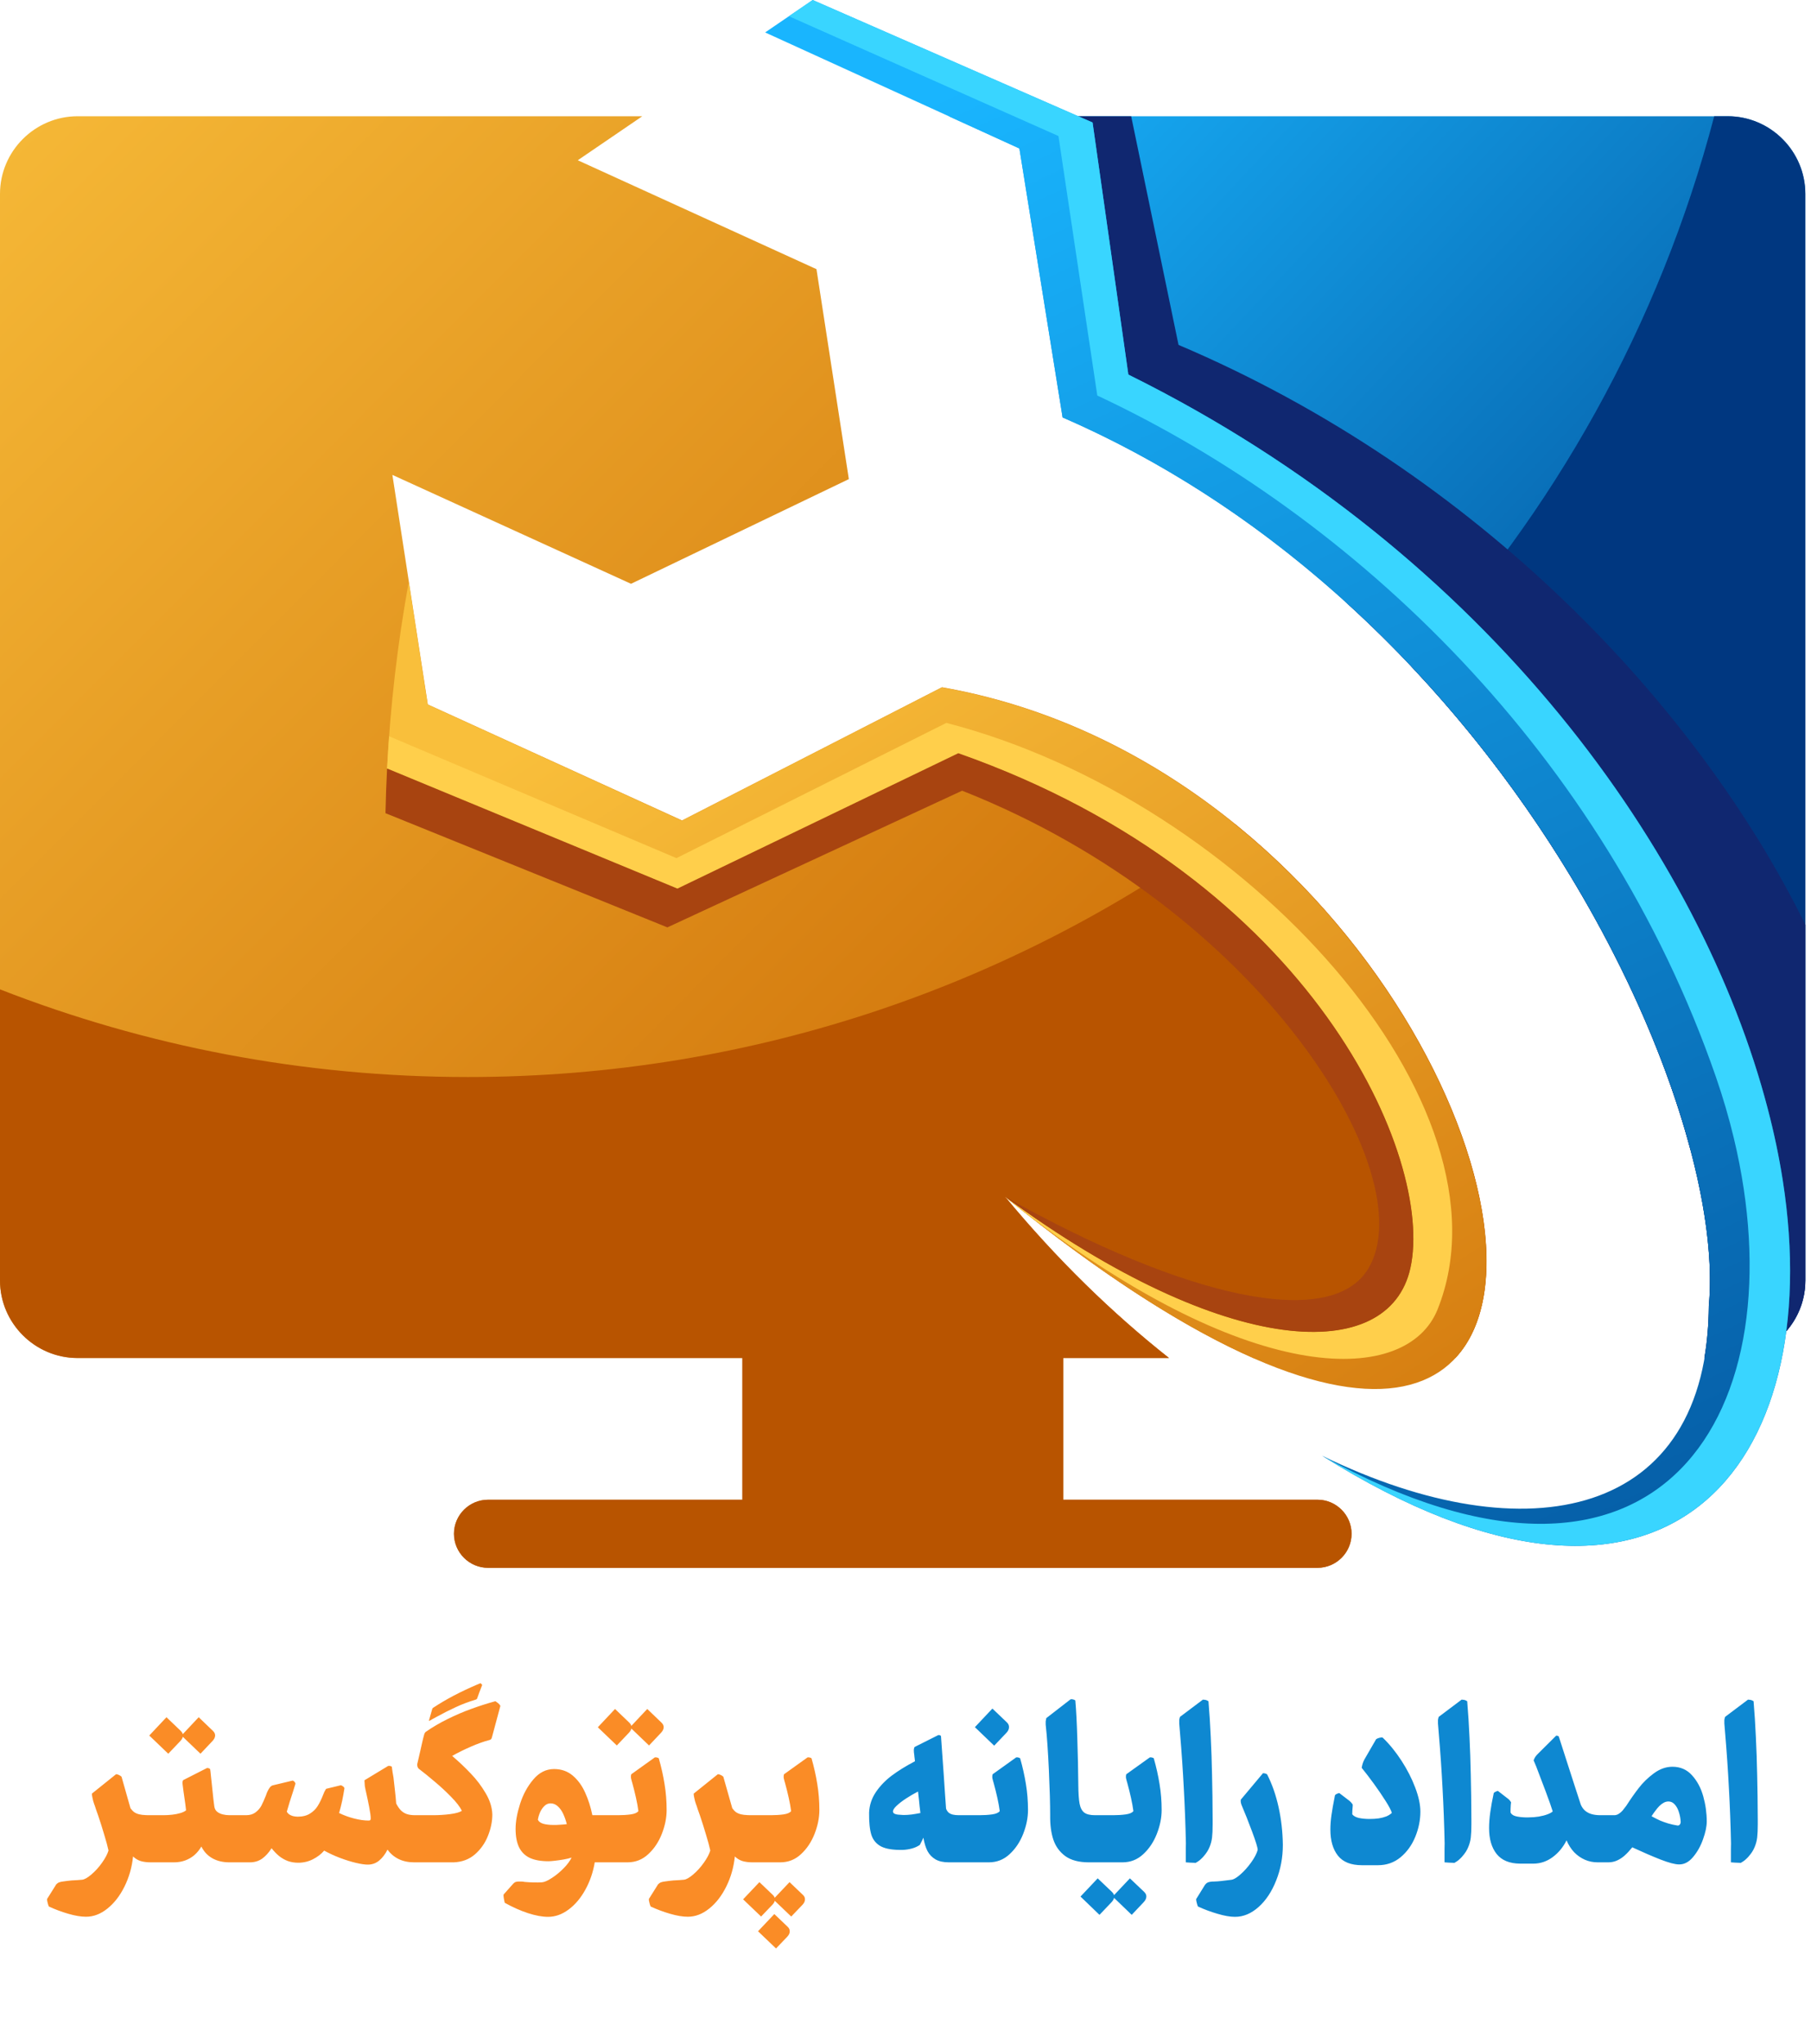 <svg xmlns="http://www.w3.org/2000/svg" width="249" height="281" viewBox="0 0 249 281" fill="none"><g clip-path="url(#clip0_2011_443)"><path fill-rule="evenodd" clip-rule="evenodd" d="M130.45 15.98H237.55C243.42 15.98 248.22 20.78 248.22 26.65V176.01C248.22 181.88 243.42 186.68 237.55 186.68H234.34C234.72 184.47 234.93 182.09 234.95 179.52C237.58 151.37 206.93 83.85 146.1 57.38L140.16 20.41L130.45 15.98Z" fill="url(#paint0_linear_2011_443)"></path><path fill-rule="evenodd" clip-rule="evenodd" d="M235.68 15.98H237.55C243.42 15.98 248.22 20.78 248.22 26.65V176.01C248.22 181.88 243.42 186.68 237.55 186.68H234.34C234.72 184.47 234.93 182.09 234.95 179.52C236.76 160.13 222.77 122.05 194.01 91.58C213.62 70.52 228.16 44.67 235.69 15.99L235.68 15.98Z" fill="#003780"></path><path fill-rule="evenodd" clip-rule="evenodd" d="M138.61 15.98H155.53L162.04 47.41C203.36 64.97 233.49 97.17 248.23 127.12V176.01C248.23 179.76 246.27 183.07 243.33 184.97C240.59 177.06 236.9 167.83 232.41 157.99C226.43 135.48 210.56 106.02 185.31 83.03C174.17 70.67 162.05 60.67 149.36 55.14L143.42 18.17L138.6 15.97L138.61 15.98Z" fill="#102770"></path><path fill-rule="evenodd" clip-rule="evenodd" d="M10.67 15.98H88.31L79.44 22.03L112.26 37L116.71 65.86L86.76 80.25L53.95 65.28L58.82 96.83L93.78 112.78L129.52 94.47C185.25 104.26 216.31 169.35 200.1 186.67H172.39C163.17 182.63 151.84 175.52 138.18 164.47C145.31 173.1 152.97 180.53 160.74 186.67H146.19V206.15H181.16C183.73 206.15 185.84 208.26 185.84 210.83C185.84 213.41 183.73 215.51 181.16 215.51H67.11C64.54 215.51 62.43 213.4 62.43 210.83C62.43 208.25 64.54 206.15 67.11 206.15H102.08V186.67H10.67C4.8 186.67 0 181.87 0 176V26.65C0 20.78 4.8 15.98 10.67 15.98Z" fill="url(#paint1_linear_2011_443)"></path><path fill-rule="evenodd" clip-rule="evenodd" d="M169.77 113.26C198.84 136.78 211.78 174.18 200.08 186.68H172.37C163.15 182.64 151.82 175.53 138.16 164.48C145.29 173.11 152.95 180.54 160.72 186.68H146.17V206.16H181.14C183.71 206.16 185.82 208.27 185.82 210.84C185.82 213.42 183.71 215.52 181.14 215.52H67.09C64.52 215.52 62.41 213.41 62.41 210.84C62.41 208.26 64.52 206.16 67.09 206.16H102.06V186.68H10.67C4.8 186.68 0 181.88 0 176.02V136C19.94 143.78 41.64 148.05 64.34 148.05C103.84 148.05 140.31 135.12 169.77 113.26Z" fill="#B85400"></path><path fill-rule="evenodd" clip-rule="evenodd" d="M131.76 103.56C180.67 120.77 197.23 159.34 193.92 174.32C190.99 187.59 168.74 186.94 138.16 164.5C241.08 247.74 212.91 109.15 129.49 94.49L93.76 112.8L58.8 96.85L56.2 80.01C54.65 88.49 53.66 97.06 53.22 105.67L93.14 122.18L131.76 103.57V103.56Z" fill="url(#paint2_linear_2011_443)"></path><path fill-rule="evenodd" clip-rule="evenodd" d="M131.76 103.56C180.67 120.77 197.23 159.34 193.92 174.32C190.99 187.59 168.74 186.94 138.16 164.5C139.08 165.24 139.97 165.93 140.87 166.64C172.55 191.09 193.52 190.32 197.66 179.99C208.86 152.03 171.3 110.01 130.12 99.37L93.01 117.96L53.5 101.21C53.39 102.7 53.3 104.18 53.22 105.67L93.14 122.18L131.76 103.57V103.56Z" fill="#FFCF4B"></path><path fill-rule="evenodd" clip-rule="evenodd" d="M140.16 20.41L146.1 57.38C200.81 81.18 231.11 138.21 234.74 169.92C235.15 173.47 235.22 176.69 234.96 179.52C234.82 208.68 210.09 213.89 181.78 200.11C229.34 229.94 251.24 201.39 245.12 162.27C239.46 126.09 209.96 78.63 155.14 51.49L150.22 16.84L111.74 0L105.2 4.46L140.16 20.41Z" fill="url(#paint3_linear_2011_443)"></path><path fill-rule="evenodd" clip-rule="evenodd" d="M132.31 108.7C173.39 124.93 195.81 161.52 188.14 174.37C183.01 182.96 162.83 178.36 138.16 164.48C168.74 186.93 190.99 187.58 193.92 174.3C197.23 159.32 180.67 120.75 131.76 103.54L93.14 122.15L53.22 105.64C53.12 107.69 53.04 109.74 53 111.78L91.76 127.48L132.31 108.68V108.7Z" fill="#A84410"></path><path fill-rule="evenodd" clip-rule="evenodd" d="M108.47 2.23L145.53 18.7L150.87 54.37C186.32 70.97 220.54 103.67 235.91 147.99C236.89 150.82 237.72 153.65 238.39 156.45C247.33 193.72 228.71 226.04 181.78 200.11C229.34 229.94 251.24 201.39 245.12 162.27C244.62 159.06 243.93 155.76 243.05 152.4C234.03 117.83 205.1 76.22 155.14 51.49L150.22 16.84L111.74 0L108.47 2.23Z" fill="#39D5FF"></path><path d="M6.715 262.07C6.651 261.924 6.596 261.756 6.551 261.564C6.496 261.373 6.469 261.2 6.469 261.045L7.686 259.104L7.713 259.049C7.85 258.903 7.991 258.803 8.137 258.748C8.283 258.693 8.474 258.652 8.711 258.625C8.857 258.607 9.025 258.584 9.217 258.557C9.417 258.538 9.627 258.516 9.846 258.488C10.128 258.479 10.379 258.465 10.598 258.447C10.825 258.438 11.049 258.42 11.268 258.393C11.605 258.365 12.038 258.124 12.566 257.668C13.095 257.221 13.583 256.684 14.029 256.055C14.476 255.426 14.772 254.865 14.918 254.373C14.8 253.817 14.604 253.092 14.33 252.199C14.066 251.297 13.783 250.404 13.482 249.52C13.382 249.228 13.291 248.973 13.209 248.754C13.136 248.526 13.077 248.344 13.031 248.207C13.004 248.161 12.931 247.947 12.812 247.564C12.767 247.373 12.726 247.191 12.69 247.018C12.653 246.844 12.635 246.689 12.635 246.553L15.957 243.887C16.085 243.887 16.217 243.923 16.354 243.996C16.499 244.06 16.618 244.137 16.709 244.229L17.939 248.562C18.104 248.79 18.277 248.973 18.459 249.109C18.65 249.237 18.874 249.333 19.129 249.396C19.393 249.46 19.685 249.497 20.004 249.506C20.131 249.515 20.259 249.52 20.387 249.52C20.523 249.52 20.665 249.52 20.811 249.52H21.262V256H20.715C20.195 256 19.735 255.941 19.334 255.822C18.942 255.695 18.596 255.485 18.295 255.193C18.14 256.679 17.748 258.055 17.119 259.322C16.49 260.598 15.706 261.61 14.768 262.357C13.838 263.105 12.858 263.479 11.828 263.479C11.135 263.479 10.32 263.342 9.381 263.068C8.442 262.795 7.553 262.462 6.715 262.07ZM19.17 252.732C19.17 251.757 19.352 250.978 19.717 250.395C20.081 249.811 20.601 249.52 21.275 249.52H22.465C22.866 249.52 23.267 249.497 23.668 249.451C24.078 249.406 24.452 249.333 24.789 249.232C25.135 249.132 25.4 249.005 25.582 248.85C25.555 248.512 25.441 247.669 25.24 246.32L25.117 245.363C25.108 245.327 25.104 245.286 25.104 245.24C25.104 245.186 25.099 245.131 25.09 245.076C25.09 244.93 25.117 244.807 25.172 244.707L28.453 243.039C28.499 243.03 28.549 243.03 28.604 243.039C28.658 243.048 28.713 243.066 28.768 243.094C28.822 243.121 28.863 243.148 28.891 243.176C28.927 243.376 28.959 243.645 28.986 243.982C29.023 244.32 29.064 244.698 29.109 245.117C29.301 247.004 29.419 248.066 29.465 248.303C29.51 248.622 29.638 248.868 29.848 249.041C30.066 249.214 30.326 249.337 30.627 249.41C30.928 249.483 31.233 249.52 31.543 249.52H31.639H32.377V256H31.543C30.641 256 29.857 255.813 29.191 255.439C28.535 255.066 28.034 254.528 27.688 253.826C27.423 254.282 27.104 254.674 26.73 255.002C26.357 255.321 25.933 255.567 25.459 255.74C24.985 255.913 24.475 256 23.928 256H21.275C20.847 256 20.473 255.859 20.154 255.576C19.835 255.294 19.594 254.906 19.43 254.414C19.256 253.913 19.17 253.352 19.17 252.732ZM22.889 236.053L24.844 237.926C25.072 238.145 25.176 238.377 25.158 238.623C25.14 238.86 25.012 239.102 24.775 239.348L23.135 241.07L20.523 238.568L22.889 236.053ZM27.318 236.053L29.273 237.926C29.501 238.145 29.602 238.377 29.574 238.623C29.556 238.86 29.428 239.102 29.191 239.348L27.564 241.07L24.953 238.568L27.318 236.053ZM32.391 256C31.971 256 31.602 255.859 31.283 255.576C30.964 255.294 30.723 254.906 30.559 254.414C30.385 253.913 30.299 253.352 30.299 252.732C30.299 251.766 30.481 250.992 30.846 250.408C31.21 249.816 31.725 249.52 32.391 249.52H33.84C34.359 249.52 34.788 249.392 35.125 249.137C35.471 248.882 35.74 248.576 35.932 248.221C36.123 247.856 36.337 247.378 36.574 246.785C36.602 246.694 36.629 246.612 36.656 246.539C36.693 246.466 36.725 246.389 36.752 246.307C36.87 246.051 36.993 245.842 37.121 245.678C37.258 245.514 37.422 245.418 37.613 245.391L40.238 244.762C40.266 244.762 40.32 244.789 40.402 244.844C40.466 244.898 40.516 244.953 40.553 245.008C40.589 245.062 40.612 245.126 40.621 245.199C40.493 245.637 40.384 245.992 40.293 246.266C40.138 246.758 39.983 247.236 39.828 247.701C39.682 248.166 39.55 248.613 39.432 249.041C39.505 249.178 39.614 249.301 39.76 249.41C39.915 249.51 40.088 249.588 40.279 249.643C40.471 249.688 40.68 249.715 40.908 249.725C41.601 249.725 42.171 249.583 42.617 249.301C43.073 249.018 43.428 248.667 43.684 248.248C43.948 247.829 44.199 247.314 44.435 246.703C44.49 246.557 44.55 246.416 44.613 246.279C44.686 246.143 44.759 246.015 44.832 245.896L46.855 245.404C46.947 245.423 47.042 245.468 47.143 245.541C47.252 245.614 47.325 245.701 47.361 245.801C47.27 246.393 47.165 246.972 47.047 247.537C46.928 248.093 46.787 248.654 46.623 249.219C47.297 249.547 47.999 249.802 48.728 249.984C49.458 250.167 50.105 250.258 50.67 250.258C50.779 250.258 50.857 250.24 50.902 250.203C50.948 250.158 50.971 250.08 50.971 249.971C50.971 249.643 50.902 249.128 50.766 248.426C50.629 247.715 50.474 246.977 50.301 246.211C50.283 246.129 50.264 246.051 50.246 245.979C50.237 245.896 50.223 245.819 50.205 245.746C50.169 245.682 50.137 245.34 50.109 244.721L53.363 242.752C53.445 242.734 53.532 242.734 53.623 242.752C53.723 242.77 53.805 242.802 53.869 242.848C53.942 243.422 54.02 243.919 54.102 244.338C54.175 244.93 54.243 245.541 54.307 246.17C54.38 246.79 54.434 247.368 54.471 247.906C54.68 248.316 54.904 248.64 55.141 248.877C55.378 249.105 55.647 249.269 55.947 249.369C56.257 249.469 56.631 249.52 57.068 249.52H57.875V256H56.945C56.143 256 55.432 255.85 54.812 255.549C54.193 255.248 53.682 254.815 53.281 254.25C52.962 254.888 52.575 255.394 52.119 255.768C51.672 256.132 51.158 256.314 50.574 256.314C50.155 256.314 49.603 256.232 48.92 256.068C48.236 255.904 47.507 255.676 46.732 255.385C45.967 255.093 45.247 254.76 44.572 254.387C44.171 254.861 43.656 255.257 43.027 255.576C42.398 255.895 41.724 256.055 41.004 256.055C40.493 256.055 40.02 255.977 39.582 255.822C39.145 255.658 38.743 255.43 38.379 255.139C38.014 254.838 37.668 254.478 37.34 254.059C36.957 254.669 36.524 255.148 36.041 255.494C35.558 255.831 34.997 256 34.359 256H32.391ZM59.078 236.531C59.042 236.54 59.014 236.545 58.996 236.545C58.987 236.545 58.982 236.527 58.982 236.49L59.447 234.863C59.465 234.836 59.497 234.799 59.543 234.754L59.598 234.727C60.454 234.161 61.384 233.615 62.387 233.086C63.398 232.557 64.447 232.061 65.531 231.596L66.064 231.377C66.11 231.404 66.151 231.441 66.188 231.486C66.233 231.523 66.269 231.568 66.297 231.623C66.269 231.687 66.137 232.029 65.9 232.648L65.6 233.482C65.591 233.492 65.581 233.505 65.572 233.523C65.563 233.533 65.554 233.542 65.545 233.551C65.518 233.587 65.472 233.615 65.408 233.633C64.415 233.934 63.508 234.275 62.688 234.658C61.867 235.032 60.974 235.483 60.008 236.012C59.844 236.094 59.684 236.18 59.529 236.271C59.374 236.363 59.224 236.449 59.078 236.531ZM57.889 256C57.46 256 57.091 255.859 56.781 255.576C56.462 255.294 56.216 254.906 56.043 254.414C55.87 253.913 55.783 253.352 55.783 252.732C55.783 251.757 55.965 250.978 56.33 250.395C56.695 249.811 57.214 249.52 57.889 249.52H59.57C60.363 249.52 61.143 249.469 61.908 249.369C62.674 249.269 63.207 249.118 63.508 248.918C63.234 248.362 62.738 247.719 62.018 246.99C61.307 246.261 60.564 245.573 59.789 244.926C59.023 244.27 58.299 243.682 57.615 243.162C57.606 243.162 57.602 243.162 57.602 243.162C57.51 243.08 57.447 242.984 57.41 242.875C57.374 242.766 57.36 242.638 57.369 242.492C57.442 242.173 57.515 241.859 57.588 241.549C57.661 241.23 57.734 240.911 57.807 240.592C57.889 240.227 57.971 239.863 58.053 239.498C58.135 239.133 58.226 238.773 58.326 238.418C58.344 238.372 58.358 238.331 58.367 238.295C58.385 238.258 58.408 238.222 58.435 238.186C58.445 238.158 58.458 238.135 58.477 238.117C58.504 238.09 58.527 238.072 58.545 238.062C59.456 237.424 60.459 236.837 61.553 236.299C62.656 235.752 63.754 235.283 64.848 234.891C65.951 234.49 67.04 234.143 68.115 233.852C68.17 233.888 68.234 233.934 68.307 233.988C68.38 234.034 68.453 234.089 68.525 234.152C68.68 234.298 68.772 234.412 68.799 234.494L67.637 238.814C67.609 238.942 67.564 239.033 67.5 239.088C67.436 239.143 67.354 239.179 67.254 239.197C66.497 239.398 65.659 239.699 64.738 240.1C63.818 240.501 62.961 240.924 62.168 241.371C63.089 242.155 63.941 242.962 64.725 243.791C65.518 244.611 66.201 245.514 66.775 246.498C67.359 247.482 67.664 248.458 67.691 249.424C67.691 250.381 67.491 251.361 67.09 252.363C66.689 253.366 66.092 254.214 65.299 254.906C64.506 255.59 63.535 255.954 62.387 256H62.154H57.889ZM69.4 261.564C69.373 261.482 69.35 261.382 69.332 261.264C69.305 261.154 69.282 261.036 69.264 260.908C69.227 260.662 69.218 260.503 69.236 260.43L70.549 258.953C70.686 258.807 70.822 258.716 70.959 258.68C71.105 258.643 71.292 258.63 71.519 258.639H71.656C71.729 258.639 71.807 258.643 71.889 258.652C71.98 258.671 72.066 258.684 72.148 258.693C72.531 258.73 72.937 258.753 73.365 258.762C73.803 258.771 74.181 258.766 74.5 258.748C74.856 258.721 75.316 258.52 75.881 258.146C76.446 257.782 76.984 257.34 77.494 256.82C78.005 256.301 78.369 255.809 78.588 255.344C78.296 255.444 77.941 255.531 77.522 255.604C77.102 255.676 76.692 255.736 76.291 255.781C75.899 255.827 75.607 255.85 75.416 255.85C74.377 255.85 73.525 255.699 72.859 255.398C72.203 255.089 71.711 254.61 71.383 253.963C71.055 253.307 70.891 252.45 70.891 251.393C70.891 250.399 71.096 249.255 71.506 247.961C71.925 246.658 72.536 245.536 73.338 244.598C74.14 243.65 75.088 243.176 76.182 243.176C77.193 243.176 78.055 243.481 78.766 244.092C79.477 244.702 80.042 245.482 80.461 246.43C80.889 247.368 81.217 248.398 81.445 249.52H83.004V256H81.773C81.546 257.358 81.117 258.607 80.488 259.746C79.859 260.895 79.094 261.806 78.191 262.48C77.289 263.155 76.346 263.492 75.361 263.492C74.559 263.492 73.639 263.324 72.6 262.986C71.57 262.649 70.503 262.175 69.4 261.564ZM73.953 250.148C74.081 250.413 74.341 250.6 74.732 250.709C75.124 250.809 75.557 250.859 76.031 250.859C76.186 250.859 76.341 250.859 76.496 250.859C76.651 250.85 76.811 250.841 76.975 250.832C77.339 250.814 77.658 250.786 77.932 250.75C77.795 250.221 77.631 249.752 77.439 249.342C77.248 248.923 77.002 248.576 76.701 248.303C76.409 248.029 76.072 247.893 75.689 247.893C75.38 247.893 75.102 248.011 74.856 248.248C74.609 248.485 74.409 248.777 74.254 249.123C74.108 249.469 74.008 249.811 73.953 250.148ZM83.018 256C82.589 256 82.216 255.859 81.897 255.576C81.578 255.294 81.336 254.906 81.172 254.414C80.999 253.913 80.912 253.352 80.912 252.732C80.912 251.757 81.094 250.978 81.459 250.395C81.824 249.811 82.343 249.52 83.018 249.52H85C85.629 249.52 86.203 249.483 86.723 249.41C87.251 249.337 87.602 249.187 87.775 248.959C87.703 248.403 87.593 247.797 87.447 247.141C87.301 246.484 87.137 245.824 86.955 245.158C86.919 245.012 86.882 244.885 86.846 244.775C86.809 244.657 86.782 244.548 86.764 244.447C86.745 244.347 86.741 244.251 86.75 244.16C86.75 244.042 86.768 243.951 86.805 243.887L90.031 241.576C90.132 241.558 90.227 241.562 90.318 241.59C90.373 241.599 90.423 241.613 90.469 241.631C90.514 241.649 90.551 241.672 90.578 241.699C90.924 242.911 91.189 244.092 91.371 245.24C91.562 246.389 91.658 247.578 91.658 248.809C91.658 249.866 91.439 250.955 91.002 252.076C90.564 253.197 89.94 254.132 89.129 254.879C88.327 255.626 87.374 256 86.272 256H83.018ZM84.562 234.918L86.518 236.791C86.745 237.01 86.85 237.242 86.832 237.488C86.814 237.725 86.686 237.967 86.449 238.213L84.809 239.936L82.197 237.434L84.562 234.918ZM88.992 234.918L90.947 236.791C91.175 237.01 91.275 237.242 91.248 237.488C91.23 237.725 91.102 237.967 90.865 238.213L89.238 239.936L86.627 237.434L88.992 234.918ZM89.457 262.07C89.393 261.924 89.338 261.756 89.293 261.564C89.238 261.373 89.211 261.2 89.211 261.045L90.428 259.104L90.455 259.049C90.592 258.903 90.733 258.803 90.879 258.748C91.025 258.693 91.216 258.652 91.453 258.625C91.599 258.607 91.768 258.584 91.959 258.557C92.159 258.538 92.369 258.516 92.588 258.488C92.87 258.479 93.121 258.465 93.34 258.447C93.568 258.438 93.791 258.42 94.01 258.393C94.347 258.365 94.78 258.124 95.309 257.668C95.837 257.221 96.325 256.684 96.772 256.055C97.218 255.426 97.514 254.865 97.66 254.373C97.542 253.817 97.346 253.092 97.072 252.199C96.808 251.297 96.525 250.404 96.225 249.52C96.124 249.228 96.033 248.973 95.951 248.754C95.878 248.526 95.819 248.344 95.773 248.207C95.746 248.161 95.673 247.947 95.555 247.564C95.509 247.373 95.468 247.191 95.432 247.018C95.395 246.844 95.377 246.689 95.377 246.553L98.699 243.887C98.827 243.887 98.959 243.923 99.096 243.996C99.242 244.06 99.36 244.137 99.451 244.229L100.682 248.562C100.846 248.79 101.019 248.973 101.201 249.109C101.393 249.237 101.616 249.333 101.871 249.396C102.135 249.46 102.427 249.497 102.746 249.506C102.874 249.515 103.001 249.52 103.129 249.52C103.266 249.52 103.407 249.52 103.553 249.52H104.004V256H103.457C102.938 256 102.477 255.941 102.076 255.822C101.684 255.695 101.338 255.485 101.037 255.193C100.882 256.679 100.49 258.055 99.861 259.322C99.232 260.598 98.449 261.61 97.51 262.357C96.58 263.105 95.6 263.479 94.57 263.479C93.878 263.479 93.062 263.342 92.123 263.068C91.184 262.795 90.296 262.462 89.457 262.07ZM104.018 256C103.589 256 103.215 255.859 102.896 255.576C102.577 255.294 102.336 254.906 102.172 254.414C101.999 253.913 101.912 253.352 101.912 252.732C101.912 251.757 102.094 250.978 102.459 250.395C102.824 249.811 103.343 249.52 104.018 249.52H106C106.629 249.52 107.203 249.483 107.723 249.41C108.251 249.337 108.602 249.187 108.775 248.959C108.702 248.403 108.593 247.797 108.447 247.141C108.301 246.484 108.137 245.824 107.955 245.158C107.919 245.012 107.882 244.885 107.846 244.775C107.809 244.657 107.782 244.548 107.764 244.447C107.745 244.347 107.741 244.251 107.75 244.16C107.75 244.042 107.768 243.951 107.805 243.887L111.031 241.576C111.132 241.558 111.227 241.562 111.318 241.59C111.373 241.599 111.423 241.613 111.469 241.631C111.514 241.649 111.551 241.672 111.578 241.699C111.924 242.911 112.189 244.092 112.371 245.24C112.562 246.389 112.658 247.578 112.658 248.809C112.658 249.866 112.439 250.955 112.002 252.076C111.564 253.197 110.94 254.132 110.129 254.879C109.327 255.626 108.374 256 107.271 256H104.018ZM104.414 258.721L106.26 260.484C106.46 260.667 106.556 260.881 106.547 261.127C106.538 261.373 106.419 261.61 106.191 261.838L104.646 263.451L102.172 261.086L104.414 258.721ZM108.557 258.721L110.402 260.484C110.603 260.667 110.694 260.881 110.676 261.127C110.667 261.373 110.553 261.61 110.334 261.838L108.789 263.451L106.314 261.086L108.557 258.721ZM106.465 263.109L108.311 264.873C108.502 265.055 108.593 265.27 108.584 265.516C108.575 265.762 108.461 265.999 108.242 266.227L106.697 267.84L104.223 265.475L106.465 263.109Z" fill="#FA8C26"></path><path d="M132.674 256H130.445C129.716 256 129.115 255.868 128.641 255.604C128.167 255.33 127.798 254.952 127.533 254.469C127.278 253.977 127.087 253.357 126.959 252.609C126.859 252.855 126.695 253.188 126.467 253.607C126.148 253.826 125.783 253.99 125.373 254.1C124.972 254.209 124.557 254.273 124.129 254.291C122.826 254.318 121.837 254.163 121.162 253.826C120.497 253.48 120.046 252.947 119.809 252.227C119.581 251.497 119.476 250.472 119.494 249.15C119.54 248.139 119.85 247.204 120.424 246.348C121.007 245.491 121.736 244.734 122.611 244.078C123.495 243.413 124.557 242.757 125.797 242.109C125.788 242.009 125.779 241.909 125.77 241.809C125.76 241.708 125.747 241.604 125.729 241.494C125.719 241.394 125.71 241.294 125.701 241.193C125.692 241.093 125.678 240.997 125.66 240.906C125.66 240.824 125.656 240.719 125.646 240.592C125.646 240.501 125.656 240.419 125.674 240.346C125.692 240.264 125.719 240.195 125.756 240.141L128.996 238.514C129.069 238.495 129.142 238.5 129.215 238.527C129.288 238.555 129.342 238.591 129.379 238.637C129.424 239.284 129.479 240.059 129.543 240.961C129.607 241.854 129.675 242.811 129.748 243.832C129.812 244.771 129.871 245.655 129.926 246.484C129.99 247.305 130.04 248.016 130.076 248.617C130.158 248.845 130.277 249.027 130.432 249.164C130.587 249.292 130.778 249.383 131.006 249.438C131.234 249.492 131.507 249.52 131.826 249.52H132.674V256ZM124.348 249.492C124.621 249.492 124.954 249.469 125.346 249.424C125.738 249.369 126.139 249.301 126.549 249.219C126.512 248.909 126.476 248.599 126.439 248.289C126.412 247.979 126.38 247.665 126.344 247.346C126.298 246.872 126.257 246.512 126.221 246.266C125.656 246.557 125.109 246.876 124.58 247.223C124.051 247.569 123.618 247.902 123.281 248.221C122.944 248.54 122.775 248.799 122.775 249C122.775 249.164 122.876 249.283 123.076 249.355C123.277 249.428 123.582 249.469 123.992 249.479C124.056 249.488 124.115 249.492 124.17 249.492C124.234 249.492 124.293 249.492 124.348 249.492ZM132.701 256C132.273 256 131.899 255.859 131.58 255.576C131.261 255.294 131.02 254.906 130.855 254.414C130.682 253.913 130.596 253.352 130.596 252.732C130.596 251.757 130.778 250.978 131.143 250.395C131.507 249.811 132.027 249.52 132.701 249.52H134.684C135.312 249.52 135.887 249.483 136.406 249.41C136.935 249.337 137.286 249.187 137.459 248.959C137.386 248.403 137.277 247.797 137.131 247.141C136.985 246.484 136.821 245.824 136.639 245.158C136.602 245.012 136.566 244.885 136.529 244.775C136.493 244.657 136.465 244.548 136.447 244.447C136.429 244.347 136.424 244.251 136.434 244.16C136.434 244.042 136.452 243.951 136.488 243.887L139.715 241.576C139.815 241.558 139.911 241.562 140.002 241.59C140.057 241.599 140.107 241.613 140.152 241.631C140.198 241.649 140.234 241.672 140.262 241.699C140.608 242.911 140.872 244.092 141.055 245.24C141.246 246.389 141.342 247.578 141.342 248.809C141.342 249.866 141.123 250.955 140.686 252.076C140.248 253.197 139.624 254.132 138.812 254.879C138.01 255.626 137.058 256 135.955 256H132.701ZM136.447 234.863L138.443 236.764C138.653 236.964 138.749 237.197 138.73 237.461C138.721 237.716 138.598 237.967 138.361 238.213L136.693 239.963L134.041 237.42L136.447 234.863ZM143.789 237.215L143.775 237.078C143.766 236.914 143.766 236.759 143.775 236.613C143.794 236.467 143.821 236.322 143.857 236.176L147.193 233.592C147.294 233.564 147.408 233.569 147.535 233.605C147.663 233.633 147.768 233.678 147.85 233.742C147.968 235.055 148.059 236.809 148.123 239.006C148.196 241.193 148.242 243.312 148.26 245.363C148.269 246.512 148.328 247.373 148.438 247.947C148.547 248.512 148.761 248.918 149.08 249.164C149.399 249.401 149.891 249.52 150.557 249.52H151.062V256H149.709C148.351 256 147.275 255.717 146.482 255.152C145.699 254.578 145.147 253.822 144.828 252.883C144.518 251.944 144.372 250.832 144.391 249.547C144.391 247.961 144.331 245.883 144.213 243.312C144.094 240.733 143.953 238.701 143.789 237.215ZM151.076 256C150.648 256 150.274 255.859 149.955 255.576C149.636 255.294 149.395 254.906 149.23 254.414C149.057 253.913 148.971 253.352 148.971 252.732C148.971 251.757 149.153 250.978 149.518 250.395C149.882 249.811 150.402 249.52 151.076 249.52H153.059C153.688 249.52 154.262 249.483 154.781 249.41C155.31 249.337 155.661 249.187 155.834 248.959C155.761 248.403 155.652 247.797 155.506 247.141C155.36 246.484 155.196 245.824 155.014 245.158C154.977 245.012 154.941 244.885 154.904 244.775C154.868 244.657 154.84 244.548 154.822 244.447C154.804 244.347 154.799 244.251 154.809 244.16C154.809 244.042 154.827 243.951 154.863 243.887L158.09 241.576C158.19 241.558 158.286 241.562 158.377 241.59C158.432 241.599 158.482 241.613 158.527 241.631C158.573 241.649 158.609 241.672 158.637 241.699C158.983 242.911 159.247 244.092 159.43 245.24C159.621 246.389 159.717 247.578 159.717 248.809C159.717 249.866 159.498 250.955 159.061 252.076C158.623 253.197 157.999 254.132 157.188 254.879C156.385 255.626 155.433 256 154.33 256H151.076ZM150.926 258.201L152.881 260.061C153.109 260.279 153.214 260.512 153.195 260.758C153.177 261.004 153.049 261.25 152.812 261.496L151.172 263.219L148.561 260.703L150.926 258.201ZM155.355 258.201L157.311 260.061C157.538 260.279 157.639 260.512 157.611 260.758C157.593 261.004 157.465 261.25 157.229 261.496L155.602 263.219L152.99 260.703L155.355 258.201ZM162.137 236.914C162.128 236.741 162.128 236.581 162.137 236.436C162.155 236.281 162.191 236.135 162.246 235.998L165.391 233.633C165.482 233.633 165.573 233.642 165.664 233.66C165.755 233.669 165.842 233.692 165.924 233.729C166.006 233.765 166.083 233.806 166.156 233.852C166.293 235.492 166.398 237.137 166.471 238.787C166.553 240.437 166.612 242.173 166.648 243.996C166.694 245.81 166.721 247.856 166.73 250.135C166.73 250.244 166.73 250.354 166.73 250.463C166.73 250.572 166.73 250.682 166.73 250.791C166.73 251.529 166.703 252.131 166.648 252.596C166.594 253.051 166.475 253.493 166.293 253.922C166.12 254.35 165.846 254.774 165.473 255.193L165.404 255.275C165.249 255.439 165.09 255.59 164.926 255.727C164.762 255.854 164.579 255.973 164.379 256.082C164.361 256.082 164.347 256.082 164.338 256.082C164.329 256.082 164.315 256.077 164.297 256.068C164.078 256.068 163.85 256.059 163.613 256.041C163.385 256.032 163.194 256.018 163.039 256C163.039 255.818 163.039 255.635 163.039 255.453C163.039 255.262 163.039 255.07 163.039 254.879C163.039 254.642 163.039 254.396 163.039 254.141C163.048 253.876 163.053 253.626 163.053 253.389C162.998 250.837 162.902 248.321 162.766 245.842C162.638 243.354 162.465 240.824 162.246 238.254C162.237 238.026 162.219 237.803 162.191 237.584C162.173 237.356 162.155 237.133 162.137 236.914ZM164.707 262.07C164.643 261.924 164.589 261.751 164.543 261.551C164.488 261.359 164.461 261.195 164.461 261.059L165.664 259.117C165.801 258.935 165.947 258.812 166.102 258.748C166.257 258.693 166.457 258.657 166.703 258.639H166.908C167.264 258.63 167.628 258.602 168.002 258.557C168.385 258.511 168.799 258.461 169.246 258.406C169.592 258.379 170.03 258.128 170.559 257.654C171.087 257.189 171.579 256.638 172.035 256C172.491 255.362 172.787 254.792 172.924 254.291C172.924 253.981 172.664 253.133 172.145 251.748C171.625 250.354 171.165 249.191 170.764 248.262C170.691 248.098 170.641 247.947 170.613 247.811C170.586 247.665 170.581 247.523 170.6 247.387L173.648 243.75C173.749 243.741 173.854 243.755 173.963 243.791C174.081 243.818 174.168 243.859 174.223 243.914C174.906 245.254 175.43 246.753 175.795 248.412C176.16 250.062 176.355 251.785 176.383 253.58C176.383 255.33 176.077 256.966 175.467 258.488C174.865 260.02 174.059 261.236 173.047 262.139C172.035 263.041 170.955 263.492 169.807 263.492C169.132 263.492 168.326 263.351 167.387 263.068C166.448 262.795 165.555 262.462 164.707 262.07ZM182.918 251.488C182.918 250.878 182.968 250.217 183.068 249.506C183.169 248.795 183.31 247.988 183.492 247.086C183.501 247.031 183.51 246.977 183.52 246.922C183.538 246.867 183.551 246.812 183.561 246.758C183.606 246.703 183.697 246.639 183.834 246.566C183.834 246.576 183.934 246.544 184.135 246.471L185.529 247.537C185.611 247.61 185.684 247.678 185.748 247.742C185.812 247.806 185.871 247.879 185.926 247.961C185.935 247.979 185.944 247.997 185.953 248.016C185.971 248.034 185.985 248.052 185.994 248.07C185.994 248.143 185.99 248.243 185.98 248.371C185.971 248.535 185.958 248.708 185.939 248.891C185.93 249.073 185.926 249.242 185.926 249.396C186.108 249.633 186.413 249.802 186.842 249.902C187.279 249.993 187.767 250.039 188.305 250.039C188.76 250.039 189.184 250.012 189.576 249.957C189.968 249.893 190.314 249.802 190.615 249.684C190.916 249.556 191.167 249.396 191.367 249.205C191.267 248.85 190.984 248.307 190.52 247.578C190.055 246.84 189.521 246.056 188.92 245.227C188.318 244.397 187.753 243.659 187.225 243.012C187.279 242.611 187.402 242.228 187.594 241.863L189.207 239.074C189.307 239.001 189.453 238.938 189.645 238.883C189.845 238.828 190 238.819 190.109 238.855C191.039 239.749 191.9 240.806 192.693 242.027C193.486 243.249 194.115 244.479 194.58 245.719C195.054 246.958 195.291 248.061 195.291 249.027C195.291 250.194 195.059 251.347 194.594 252.486C194.129 253.626 193.454 254.564 192.57 255.303C191.686 256.032 190.647 256.396 189.453 256.396H187.266C185.753 256.396 184.65 255.959 183.957 255.084C183.264 254.209 182.918 253.01 182.918 251.488ZM197.711 236.914C197.702 236.741 197.702 236.581 197.711 236.436C197.729 236.281 197.766 236.135 197.82 235.998L200.965 233.633C201.056 233.633 201.147 233.642 201.238 233.66C201.329 233.669 201.416 233.692 201.498 233.729C201.58 233.765 201.658 233.806 201.73 233.852C201.867 235.492 201.972 237.137 202.045 238.787C202.127 240.437 202.186 242.173 202.223 243.996C202.268 245.81 202.296 247.856 202.305 250.135C202.305 250.244 202.305 250.354 202.305 250.463C202.305 250.572 202.305 250.682 202.305 250.791C202.305 251.529 202.277 252.131 202.223 252.596C202.168 253.051 202.049 253.493 201.867 253.922C201.694 254.35 201.421 254.774 201.047 255.193L200.979 255.275C200.824 255.439 200.664 255.59 200.5 255.727C200.336 255.854 200.154 255.973 199.953 256.082C199.935 256.082 199.921 256.082 199.912 256.082C199.903 256.082 199.889 256.077 199.871 256.068C199.652 256.068 199.424 256.059 199.188 256.041C198.96 256.032 198.768 256.018 198.613 256C198.613 255.818 198.613 255.635 198.613 255.453C198.613 255.262 198.613 255.07 198.613 254.879C198.613 254.642 198.613 254.396 198.613 254.141C198.622 253.876 198.627 253.626 198.627 253.389C198.572 250.837 198.477 248.321 198.34 245.842C198.212 243.354 198.039 240.824 197.82 238.254C197.811 238.026 197.793 237.803 197.766 237.584C197.747 237.356 197.729 237.133 197.711 236.914ZM204.738 251.297C204.738 250.622 204.793 249.893 204.902 249.109C205.012 248.326 205.171 247.446 205.381 246.471C205.417 246.434 205.458 246.398 205.504 246.361C205.559 246.325 205.613 246.298 205.668 246.279C205.796 246.215 205.891 246.184 205.955 246.184L207.418 247.318C207.464 247.364 207.505 247.405 207.541 247.441C207.577 247.478 207.609 247.519 207.637 247.564C207.664 247.601 207.687 247.633 207.705 247.66C207.732 247.688 207.751 247.715 207.76 247.742C207.751 247.897 207.737 248.025 207.719 248.125C207.71 248.307 207.701 248.499 207.691 248.699C207.682 248.891 207.682 249.046 207.691 249.164C207.819 249.401 208.051 249.565 208.389 249.656C208.726 249.747 209.163 249.802 209.701 249.82C209.838 249.82 209.997 249.82 210.18 249.82C210.645 249.82 211.109 249.784 211.574 249.711C212.039 249.629 212.44 249.524 212.777 249.396C213.115 249.269 213.352 249.137 213.488 249C213.315 248.435 213.001 247.542 212.545 246.32C212.089 245.099 211.643 243.923 211.205 242.793C211.059 242.447 210.945 242.178 210.863 241.986C210.872 241.959 210.882 241.936 210.891 241.918C210.9 241.9 210.904 241.886 210.904 241.877C210.959 241.731 211.027 241.599 211.109 241.48C211.201 241.353 211.305 241.23 211.424 241.111L213.953 238.596C214.026 238.577 214.094 238.582 214.158 238.609C214.222 238.628 214.277 238.66 214.322 238.705C214.65 239.726 214.997 240.801 215.361 241.932C215.726 243.062 216.086 244.178 216.441 245.281L217.344 248.057C217.499 248.421 217.708 248.713 217.973 248.932C218.237 249.141 218.538 249.292 218.875 249.383C219.221 249.474 219.6 249.52 220.01 249.52H220.242V256H219.682C219.053 256 218.465 255.882 217.918 255.645C217.371 255.408 216.879 255.066 216.441 254.619C216.013 254.163 215.662 253.617 215.389 252.979C214.915 253.926 214.277 254.697 213.475 255.289C212.682 255.872 211.811 256.169 210.863 256.178H209.004C207.555 256.169 206.479 255.727 205.777 254.852C205.085 253.977 204.738 252.792 204.738 251.297ZM220.256 256C219.827 256 219.458 255.859 219.148 255.576C218.829 255.294 218.583 254.906 218.41 254.414C218.237 253.913 218.15 253.352 218.15 252.732C218.15 251.757 218.333 250.978 218.697 250.395C219.062 249.811 219.581 249.52 220.256 249.52H222.02C222.229 249.501 222.421 249.433 222.594 249.314C222.776 249.196 222.94 249.055 223.086 248.891C223.232 248.717 223.405 248.494 223.605 248.221C224.18 247.327 224.749 246.516 225.314 245.787C225.88 245.049 226.568 244.379 227.379 243.777C228.199 243.167 229.056 242.861 229.949 242.861C231.043 242.861 231.941 243.253 232.643 244.037C233.354 244.821 233.868 245.787 234.188 246.936C234.507 248.084 234.666 249.232 234.666 250.381C234.666 251.064 234.497 251.876 234.16 252.814C233.832 253.753 233.376 254.569 232.793 255.262C232.219 255.954 231.576 256.296 230.865 256.287C230.309 256.287 229.448 256.059 228.281 255.604C227.124 255.148 225.839 254.592 224.426 253.936C224.07 254.382 223.729 254.751 223.4 255.043C223.081 255.335 222.73 255.567 222.348 255.74C221.974 255.913 221.568 256 221.131 256H220.256ZM229.402 247.633C229.184 247.633 228.969 247.688 228.76 247.797C228.559 247.906 228.359 248.057 228.158 248.248C227.967 248.439 227.766 248.681 227.557 248.973C227.465 249.082 227.306 249.31 227.078 249.656L227.27 249.766C227.607 249.948 227.935 250.112 228.254 250.258C228.582 250.395 228.951 250.527 229.361 250.654C229.771 250.773 230.2 250.868 230.646 250.941C230.783 250.951 230.888 250.905 230.961 250.805C231.043 250.704 231.084 250.577 231.084 250.422C231.057 249.966 230.975 249.529 230.838 249.109C230.71 248.681 230.523 248.33 230.277 248.057C230.031 247.774 229.74 247.633 229.402 247.633ZM237.086 236.914C237.077 236.741 237.077 236.581 237.086 236.436C237.104 236.281 237.141 236.135 237.195 235.998L240.34 233.633C240.431 233.633 240.522 233.642 240.613 233.66C240.704 233.669 240.791 233.692 240.873 233.729C240.955 233.765 241.033 233.806 241.105 233.852C241.242 235.492 241.347 237.137 241.42 238.787C241.502 240.437 241.561 242.173 241.598 243.996C241.643 245.81 241.671 247.856 241.68 250.135C241.68 250.244 241.68 250.354 241.68 250.463C241.68 250.572 241.68 250.682 241.68 250.791C241.68 251.529 241.652 252.131 241.598 252.596C241.543 253.051 241.424 253.493 241.242 253.922C241.069 254.35 240.796 254.774 240.422 255.193L240.354 255.275C240.199 255.439 240.039 255.59 239.875 255.727C239.711 255.854 239.529 255.973 239.328 256.082C239.31 256.082 239.296 256.082 239.287 256.082C239.278 256.082 239.264 256.077 239.246 256.068C239.027 256.068 238.799 256.059 238.562 256.041C238.335 256.032 238.143 256.018 237.988 256C237.988 255.818 237.988 255.635 237.988 255.453C237.988 255.262 237.988 255.07 237.988 254.879C237.988 254.642 237.988 254.396 237.988 254.141C237.997 253.876 238.002 253.626 238.002 253.389C237.947 250.837 237.852 248.321 237.715 245.842C237.587 243.354 237.414 240.824 237.195 238.254C237.186 238.026 237.168 237.803 237.141 237.584C237.122 237.356 237.104 237.133 237.086 236.914Z" fill="#0E88D1"></path></g><defs><linearGradient id="paint0_linear_2011_443" x1="260.831" y1="105.633" x2="141.48" y2="-6.494" gradientUnits="userSpaceOnUse"><stop stop-color="#004790"></stop><stop offset="1" stop-color="#19B5FE"></stop></linearGradient><linearGradient id="paint1_linear_2011_443" x1="168.026" y1="198.018" x2="-21.061" y2="9.678" gradientUnits="userSpaceOnUse"><stop stop-color="#C86400"></stop><stop offset="1" stop-color="#F9BF3B"></stop></linearGradient><linearGradient id="paint2_linear_2011_443" x1="219.031" y1="247.747" x2="107.714" y2="78.507" gradientUnits="userSpaceOnUse"><stop stop-color="#C86400"></stop><stop offset="1" stop-color="#F9BF3B"></stop></linearGradient><linearGradient id="paint3_linear_2011_443" x1="260.996" y1="260.188" x2="141.804" y2="6.898" gradientUnits="userSpaceOnUse"><stop stop-color="#004790"></stop><stop offset="1" stop-color="#19B5FE"></stop></linearGradient><clipPath id="clip0_2011_443"><rect width="248.23" height="280.78" fill="white"></rect></clipPath></defs></svg>